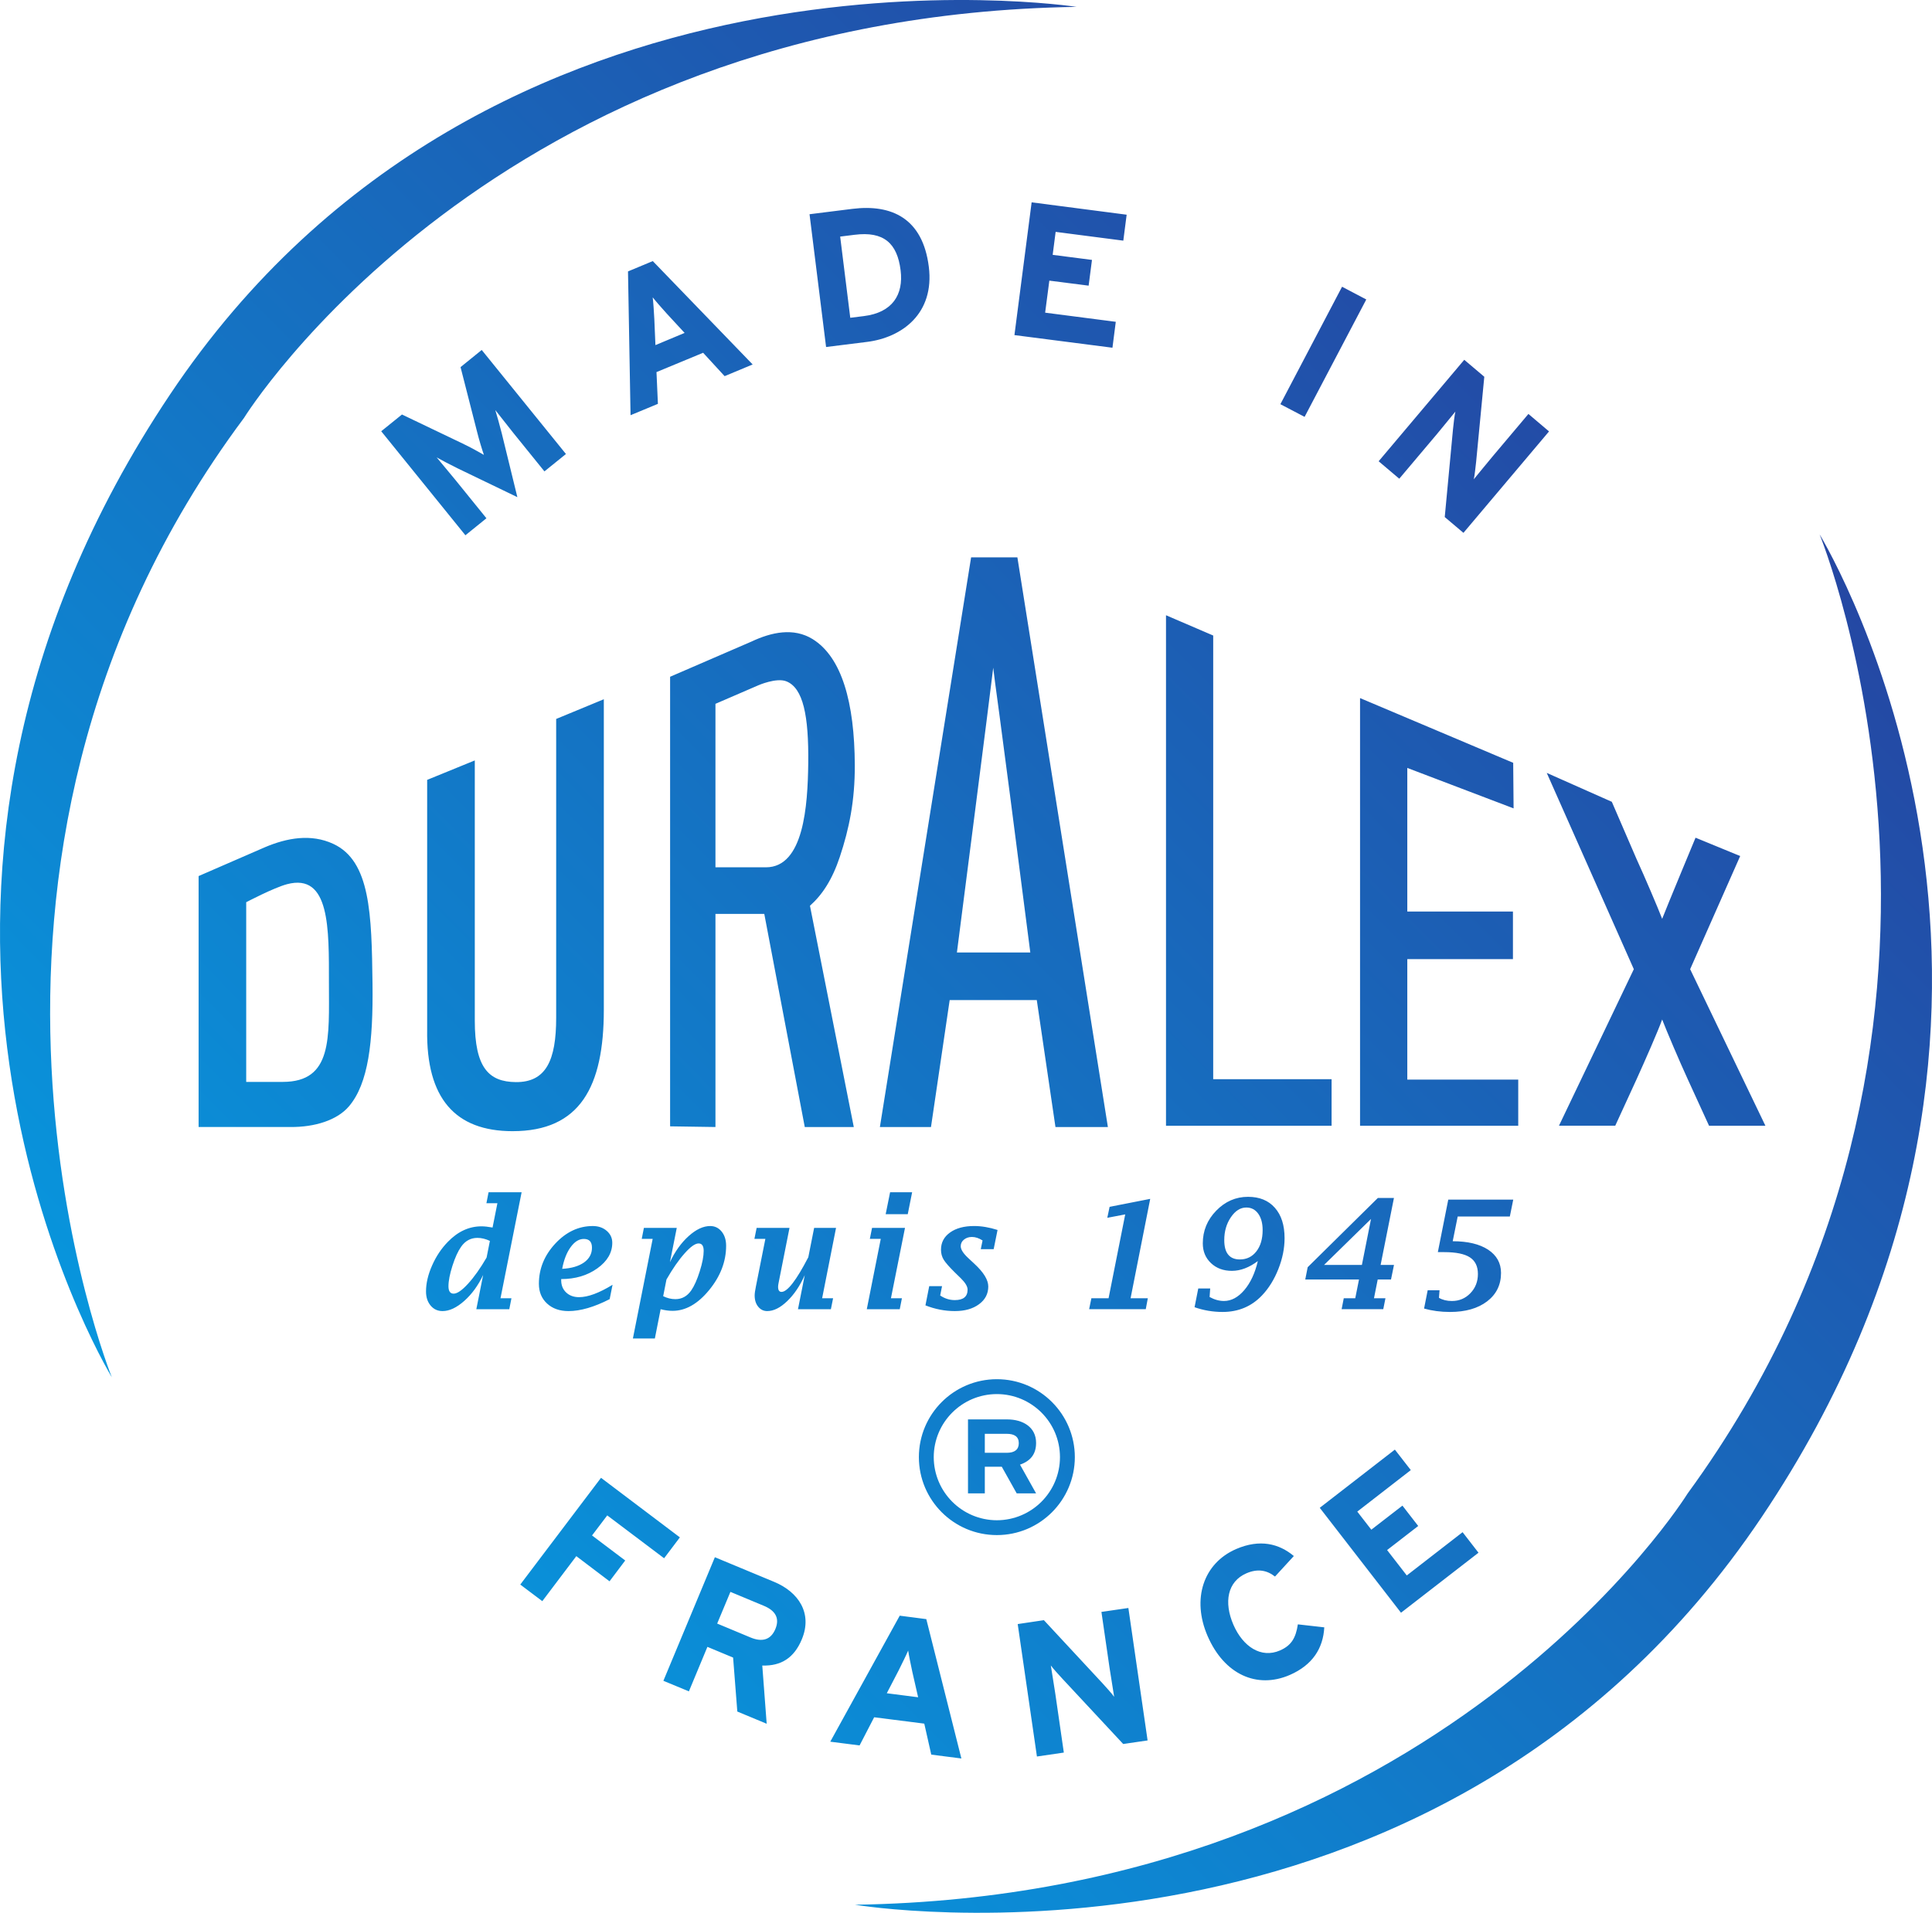 <?xml version="1.0" encoding="UTF-8" standalone="no"?>
<!-- Created with Inkscape (http://www.inkscape.org/) -->

<svg
   xmlns:dc="http://purl.org/dc/elements/1.1/"
   xmlns:cc="http://creativecommons.org/ns#"
   xmlns:rdf="http://www.w3.org/1999/02/22-rdf-syntax-ns#"
   xmlns:svg="http://www.w3.org/2000/svg"
   xmlns="http://www.w3.org/2000/svg"
   xmlns:xlink="http://www.w3.org/1999/xlink"
   xmlns:sodipodi="http://sodipodi.sourceforge.net/DTD/sodipodi-0.dtd"
   xmlns:inkscape="http://www.inkscape.org/namespaces/inkscape"
   width="708.661"
   height="701.782"
   id="svg3395"
   version="1.1"
   inkscape:version="0.48.1 r9760"
   sodipodi:docname="Nouveau document 4">
  <defs
     id="defs3397">
    <linearGradient
       inkscape:collect="always"
       id="linearGradient3618">
      <stop
         style="stop-color:#2c3394;stop-opacity:1"
         offset="0"
         id="stop3620" />
      <stop
         style="stop-color:#00aaec;stop-opacity:1"
         offset="1"
         id="stop3622" />
    </linearGradient>
    <linearGradient
       inkscape:collect="always"
       xlink:href="#linearGradient3618"
       id="linearGradient3624"
       x1="708.365"
       y1="1.653"
       x2="1.647"
       y2="701.782"
       gradientUnits="userSpaceOnUse" />
  </defs>
  <sodipodi:namedview
     id="base"
     pagecolor="#ffffff"
     bordercolor="#666666"
     borderopacity="1.0"
     inkscape:pageopacity="0.0"
     inkscape:pageshadow="2"
     inkscape:zoom="0.39124016"
     inkscape:cx="317.11039"
     inkscape:cy="148.85581"
     inkscape:document-units="px"
     inkscape:current-layer="svg3395"
     showgrid="false"
     fit-margin-top="0"
     fit-margin-left="0"
     fit-margin-right="0"
     fit-margin-bottom="0" />
  <path
     id="path190"
     style="fill:url(#linearGradient3624);fill-opacity:1;fill-rule:nonzero;stroke:none"
     d="m 522.352,480.097 1.324,-6.717 4.35,0 -0.214,2.776 c 1.318,0.775 2.904,1.165 4.752,1.165 2.678,0 4.941,-0.952 6.778,-2.861 1.842,-1.916 2.757,-4.264 2.757,-7.052 0,-2.788 -0.982,-4.826 -2.947,-6.101 -1.97,-1.275 -5.106,-1.916 -9.407,-1.916 l -2.343,0 3.825,-19.272 23.835,0 -1.251,6.198 -19.125,0 -1.83,9.078 c 5.497,0 9.828,1.037 12.994,3.099 3.148,2.086 4.728,4.935 4.728,8.535 0,4.344 -1.696,7.815 -5.088,10.42 -3.404,2.599 -7.949,3.898 -13.635,3.898 -3.404,0 -6.57,-0.427 -9.505,-1.251 m -36.671,-16.014 13.867,0 3.343,-16.85 -17.21,16.85 z m 12.805,5.362 -19.717,0 0.891,-4.514 25.738,-25.403 5.905,0 -4.887,24.555 4.905,0 -1.098,5.362 -4.874,0 -1.367,6.875 4.209,0 -0.805,4.014 -15.276,0 0.787,-4.014 4.216,0 1.373,-6.875 m -35.347,-18.137 c 0,-2.513 -0.543,-4.514 -1.629,-6.027 -1.086,-1.501 -2.538,-2.251 -4.344,-2.251 -2.178,0 -4.063,1.19 -5.68,3.575 -1.617,2.379 -2.422,5.173 -2.422,8.376 0,2.373 0.47,4.136 1.428,5.314 0.952,1.19 2.379,1.787 4.283,1.787 2.513,0 4.539,-0.988 6.076,-2.965 1.525,-1.97 2.288,-4.575 2.288,-7.809 z m -1.763,11.371 c -3.185,2.379 -6.357,3.587 -9.517,3.587 -3.111,0 -5.667,-0.946 -7.668,-2.837 -2.007,-1.909 -3.001,-4.313 -3.001,-7.247 0,-4.624 1.641,-8.614 4.929,-12 3.282,-3.38 7.18,-5.076 11.67,-5.076 4.209,0 7.492,1.348 9.84,4.026 2.379,2.684 3.557,6.4 3.557,11.146 0,3.703 -0.756,7.467 -2.269,11.304 -1.513,3.837 -3.514,7.064 -5.991,9.676 -3.837,4.051 -8.669,6.088 -14.489,6.088 -3.557,0 -6.991,-0.586 -10.267,-1.739 l 1.354,-6.875 4.38,0 -0.22,3.123 c 1.757,0.976 3.514,1.464 5.271,1.464 2.703,0 5.198,-1.336 7.467,-4.002 2.269,-2.672 3.923,-6.223 4.954,-10.639 m -39.471,-22.822 -7.205,36.463 6.326,0 -0.756,4.014 -20.773,0 0.824,-4.014 6.308,0 6.107,-30.765 -6.576,1.251 0.848,-4.026 14.898,-2.922 m -82.449,39.074 1.385,-7.046 4.704,0 -0.683,3.422 c 1.672,1.129 3.459,1.69 5.356,1.69 1.574,0 2.757,-0.317 3.532,-0.964 0.781,-0.641 1.165,-1.598 1.165,-2.873 0,-1.141 -0.817,-2.526 -2.465,-4.154 l -2.178,-2.123 c -2.099,-2.074 -3.483,-3.66 -4.13,-4.716 -0.653,-1.074 -0.982,-2.288 -0.982,-3.648 0,-2.635 1.098,-4.728 3.307,-6.314 2.202,-1.586 5.155,-2.385 8.84,-2.385 2.721,0 5.582,0.488 8.596,1.446 l -1.421,7.04 -4.728,0 0.653,-3.185 c -1.318,-0.854 -2.617,-1.287 -3.898,-1.287 -1.171,0 -2.154,0.336 -2.94,0.982 -0.781,0.641 -1.171,1.44 -1.171,2.404 0,1.19 0.909,2.635 2.739,4.338 l 2.227,2.074 c 3.435,3.166 5.137,5.954 5.137,8.364 0,2.678 -1.129,4.862 -3.392,6.515 -2.251,1.672 -5.204,2.513 -8.889,2.513 -3.654,0 -7.241,-0.702 -10.761,-2.092 m -14.593,-33.462 1.623,-8.041 8.083,0 -1.604,8.041 -8.102,0 z m -6.924,34.865 5.125,-25.805 -4.008,0 0.811,-4.026 12.085,0 -5.155,25.818 4.026,0 -0.793,4.014 -12.091,0 m -25.238,2e-5 2.483,-12.5 c -1.769,3.959 -3.923,7.138 -6.448,9.547 -2.526,2.428 -4.954,3.642 -7.315,3.642 -1.336,0 -2.434,-0.531 -3.3,-1.592 -0.878,-1.062 -1.312,-2.446 -1.312,-4.148 0,-0.738 0.159,-1.861 0.47,-3.361 l 3.459,-17.393 -4.02,0 0.817,-4.026 12.055,0 -4.014,20.242 c -0.11,0.525 -0.171,0.988 -0.171,1.379 0,1.245 0.421,1.861 1.251,1.861 2.16,0 5.448,-4.24 9.834,-12.726 l 2.135,-10.755 8.034,0 -5.1,25.818 4.02,0 -0.811,4.014 -12.067,0 m -48.243,-10.89 -1.202,6.113 c 1.482,0.726 2.971,1.086 4.478,1.086 2.391,0 4.325,-1.062 5.814,-3.209 1.129,-1.641 2.172,-3.99 3.123,-7.016 0.964,-3.038 1.44,-5.539 1.44,-7.498 0,-0.903 -0.159,-1.568 -0.47,-2.038 -0.305,-0.451 -0.775,-0.677 -1.409,-0.677 -1.257,0 -2.971,1.226 -5.143,3.673 -2.178,2.44 -4.38,5.631 -6.631,9.566 z m -12.311,21.627 7.254,-36.543 -4.014,0 0.793,-4.026 12.055,0 -2.501,12.579 c 1.848,-3.935 4.142,-7.125 6.869,-9.578 2.733,-2.459 5.362,-3.685 7.888,-3.685 1.714,0 3.117,0.683 4.209,2.025 1.092,1.348 1.641,3.087 1.641,5.21 0,5.777 -2.08,11.201 -6.241,16.276 -4.167,5.076 -8.632,7.601 -13.391,7.601 -1.373,0 -2.837,-0.189 -4.386,-0.598 l -2.117,10.737 -8.059,0 m -25.94,-25.549 c 3.386,-0.177 6.052,-0.964 8.004,-2.33 1.946,-1.385 2.922,-3.197 2.922,-5.411 0,-1.086 -0.25,-1.897 -0.744,-2.434 -0.5,-0.531 -1.251,-0.793 -2.239,-0.793 -1.781,0 -3.392,1 -4.844,3.014 -1.452,2.001 -2.483,4.655 -3.099,7.955 z m 18.479,5.85 -1.062,5.271 c -5.686,2.916 -10.725,4.38 -15.099,4.38 -3.246,0 -5.869,-0.927 -7.858,-2.764 -2.001,-1.842 -3.001,-4.252 -3.001,-7.241 0,-5.539 2.013,-10.463 6.015,-14.763 4.002,-4.289 8.584,-6.436 13.751,-6.436 2.05,0 3.752,0.586 5.112,1.763 1.348,1.159 2.038,2.623 2.038,4.374 0,3.66 -1.836,6.802 -5.509,9.413 -3.66,2.611 -8.077,3.91 -13.226,3.91 l 0,0.427 c 0,1.861 0.616,3.349 1.818,4.49 1.196,1.135 2.782,1.72 4.728,1.72 3.27,0 7.363,-1.519 12.293,-4.545 m -46.206,-9.981 1.214,-6.113 c -1.556,-0.738 -3.087,-1.11 -4.588,-1.11 -2.44,0 -4.417,1.074 -5.936,3.203 -1.177,1.659 -2.251,4.008 -3.215,7.034 -0.97,3.038 -1.458,5.552 -1.458,7.528 0,0.897 0.159,1.562 0.482,2.025 0.311,0.451 0.787,0.671 1.415,0.671 1.306,0 3.069,-1.208 5.289,-3.648 2.215,-2.422 4.484,-5.613 6.796,-9.59 z m 8.327,18.942 -12.091,0 0.268,-1.336 2.233,-11.231 c -1.812,3.843 -4.118,7.028 -6.918,9.517 -2.794,2.489 -5.46,3.74 -7.973,3.74 -1.794,0 -3.258,-0.677 -4.374,-2.025 -1.123,-1.33 -1.69,-3.062 -1.69,-5.179 0,-2.989 0.738,-6.162 2.221,-9.511 1.47,-3.349 3.41,-6.265 5.82,-8.718 3.673,-3.782 7.772,-5.661 12.299,-5.661 1.062,0 2.422,0.14 4.069,0.439 l 1.775,-8.913 -4.032,0 0.793,-4.026 12.122,0 -7.748,38.891 4.014,0 -0.787,4.014 m 327.083,111.36 -29.801,-38.495 27.55,-21.352 5.844,7.516 -19.632,15.227 5.149,6.637 11.414,-8.828 5.789,7.467 -11.414,8.834 7.217,9.316 20.474,-15.874 5.832,7.534 -28.423,22.017 m -46.218,-13.275 c -2.977,-2.337 -6.375,-2.977 -10.511,-1.177 -6.918,3.001 -8.339,10.578 -4.74,18.875 3.49,8.028 10.157,12.427 17.057,9.425 4.161,-1.8 5.832,-4.575 6.576,-9.584 l 9.694,1.098 c -0.409,7.687 -4.313,13.842 -12.671,17.478 -12.055,5.21 -24.036,-0.214 -30.137,-14.312 -5.881,-13.58 -1.55,-26.69 10.499,-31.906 8.693,-3.752 15.74,-1.964 21.139,2.574 l -6.906,7.528 m -55.68,61.439 -22.231,-23.872 c -1.482,-1.604 -3.502,-3.813 -4.319,-4.954 0.262,1.812 1.293,7.888 1.678,10.591 l 3.093,21.376 -9.865,1.446 -7.052,-48.591 9.602,-1.434 21.474,23.127 c 1.476,1.635 3.483,3.825 4.301,4.996 -0.25,-1.824 -1.287,-7.9 -1.684,-10.609 l -2.983,-20.541 9.883,-1.44 7.052,48.591 -8.95,1.312 m -77.331,-26.397 c -0.628,-2.977 -1.269,-6.04 -1.543,-7.888 -0.726,1.72 -2.117,4.508 -3.477,7.26 l -4.362,8.401 11.494,1.476 -2.111,-9.248 z m 6.93,30.289 -2.562,-11.365 -18.381,-2.337 -5.35,10.334 -10.749,-1.373 25.476,-46.23 9.749,1.263 12.866,51.129 -11.048,-1.421 m -61.463,-54.619 -12.207,-5.088 -4.856,11.628 12.226,5.1 c 4.338,1.812 7.479,0.836 9.126,-3.105 1.696,-4.087 -0.128,-6.82 -4.289,-8.535 z m -9.676,38.818 -1.543,-19.803 -9.425,-3.929 -6.79,16.325 -9.358,-3.874 18.887,-45.34 21.791,9.065 c 8.809,3.673 14.129,11.439 10.096,21.071 -2.831,6.814 -7.614,9.828 -14.501,9.602 l 1.617,21.364 -10.774,-4.484 m -47.707,-71.963 -5.582,7.363 12.171,9.181 -5.753,7.638 -12.183,-9.23 -12.476,16.514 -8.083,-6.088 29.618,-39.166 28.929,21.852 -5.783,7.662 -20.858,-15.727 m 307.195,-366.279 3.026,-32.205 c 0.232,-2.166 0.549,-5.112 0.878,-6.491 -1.184,1.403 -5.002,6.168 -6.759,8.242 l -13.824,16.386 -7.565,-6.4 31.4,-37.226 7.351,6.223 -2.989,31.156 c -0.244,2.16 -0.549,5.088 -0.866,6.461 1.159,-1.385 4.996,-6.137 6.753,-8.211 l 13.287,-15.764 7.559,6.412 -31.394,37.214 -6.857,-5.796 m -60.292,-41.405 22.627,-43.095 8.882,4.673 -22.627,43.07 -8.882,-4.649 m -97.548,-25.354 6.308,-48.707 34.853,4.539 -1.226,9.517 -24.823,-3.215 -1.086,8.425 14.416,1.861 -1.226,9.444 -14.416,-1.842 -1.537,11.75 25.909,3.355 -1.22,9.511 -35.951,-4.636 m -58.602,-36.805 -5.32,0.665 3.703,29.789 4.96,-0.616 c 10.548,-1.299 14.617,-7.9 13.507,-16.801 -1.238,-9.987 -6.223,-14.373 -16.85,-13.037 z m 4.514,39.306 -15.001,1.873 -6.07,-48.719 15.733,-1.97 c 14.361,-1.775 25.793,3.435 28.02,21.261 2.135,17.106 -9.755,25.94 -22.682,27.556 m -73.329,-10.267 c -2.031,-2.263 -4.1,-4.588 -5.271,-6.088 0.238,1.879 0.433,4.99 0.598,8.028 l 0.403,9.499 10.707,-4.472 -6.436,-6.967 z m 21.108,22.828 -7.882,-8.577 -17.106,7.089 0.519,11.652 -10.035,4.167 -0.933,-52.758 9.09,-3.788 36.634,37.927 -10.286,4.289 m -66.088,34.944 -11.335,-14.019 c -1.684,-2.074 -5.491,-7.022 -6.698,-8.486 0.592,1.861 1.617,5.564 2.379,8.553 l 5.722,23.402 -21.718,-10.475 c -2.764,-1.354 -6.168,-3.13 -7.876,-4.106 1.196,1.489 5.24,6.253 6.912,8.327 l 11.335,14.001 -7.711,6.241 -30.881,-38.165 7.614,-6.143 22.188,10.627 c 2.739,1.299 6.259,3.239 7.87,4.191 -0.647,-1.824 -1.775,-5.503 -2.52,-8.516 l -6.052,-23.689 7.766,-6.29 30.893,38.171 -7.888,6.375 m 427.175,240.07 -7.784,-17.002 c -3.099,-6.747 -7.809,-17.826 -9.407,-21.974 -1.476,4.148 -6.198,14.898 -9.407,21.974 l -7.803,17.002 -20.644,0 27.459,-57.431 -31.943,-72.017 23.872,10.603 9.059,20.974 c 3.093,6.729 7.79,17.802 9.407,21.962 1.598,-4.161 12.244,-29.765 12.244,-29.765 l 16.374,6.729 -18.357,41.515 27.605,57.431 -20.675,0 m -128.009,0 0,-156.901 56.174,23.75 0.146,16.716 -38.989,-14.837 0,52.691 38.751,0 0,17.454 -38.751,0 0,44.199 40.691,0 0,16.929 -58.023,0 m -71.176,0 0,-187.294 17.313,7.443 0,162.776 43.424,0 0,17.076 -60.737,0 M 364.317,244.974 c -0.878,7.772 -13.318,104.473 -13.318,104.473 l 26.916,0 c -12.75,-99.586 -12.714,-96.633 -13.598,-104.473 z m 22.828,168.517 -6.851,-46.578 -31.949,0 -6.857,46.578 -18.741,0 33.456,-208.994 16.978,0 33.193,208.994 -19.229,0 M 288.425,249.965 c -3.654,-1.428 -10.231,1.446 -10.231,1.446 l -15.764,6.814 0,59.981 18.515,0 c 13.922,0 15.319,-22.737 15.52,-38.031 0.22,-17.637 -1.867,-27.776 -8.041,-30.21 z m 6.766,163.526 -14.849,-78.185 -17.911,0 0,78.185 -16.636,-0.25 0,-164.942 29.795,-12.891 c 7.424,-3.508 15.532,-5.222 22.493,-0.921 10.664,6.613 15.373,23.188 15.459,46.316 0.043,12.866 -2.025,23.164 -5.509,33.614 -2.794,8.388 -6.461,13.915 -10.938,17.893 l 16.075,81.181 -17.978,0 m -107.169,1.525 c -21.078,0 -31.711,-12.091 -31.339,-37.14 l 0,-91.747 17.472,-7.138 0,95.511 c 0,17.21 5.112,22.426 15.062,22.511 11.103,0.085 14.788,-8.028 14.788,-23.628 l 0,-109.609 17.478,-7.229 0,113.916 c 0,28.276 -8.718,44.553 -33.462,44.553 m -82.736,-90.612 c -4.868,1.287 -14.977,6.613 -14.977,6.613 l 0,65.923 13.415,0 c 18.338,0 16.929,-16.203 16.929,-36.256 0,-19.912 0.439,-40.465 -15.367,-36.28 z m 22.7,81.51 c -4.313,5.063 -12.47,7.638 -21.437,7.577 l -33.7,0 0,-92.07 24.293,-10.566 c 8.144,-3.459 16.923,-5.027 25.073,-1.263 13.653,6.29 14.105,25.702 14.422,51.391 0.262,21.352 -1.513,36.555 -8.651,44.931 m 214.509,128.686 c 0.03,12.781 10.359,23.14 23.158,23.164 12.775,-0.024 23.133,-10.383 23.146,-23.164 -0.012,-12.762 -10.371,-23.115 -23.146,-23.127 -12.799,0.012 -23.127,10.365 -23.158,23.127 z m -5.448,0 c 0,-15.776 12.811,-28.587 28.606,-28.587 15.782,0 28.581,12.811 28.6,28.587 -0.018,15.807 -12.817,28.606 -28.6,28.606 -15.794,0 -28.606,-12.799 -28.606,-28.606 m 32.242,-8.547 -8.059,0 0,6.961 8.059,0 c 2.861,0 4.405,-1.165 4.405,-3.526 0,-2.446 -1.672,-3.435 -4.405,-3.435 z m 3.642,21.852 -5.478,-9.779 -6.223,0 0,9.779 -6.168,0 0,-27.142 14.361,0 c 5.814,0 10.615,2.849 10.615,8.626 0,4.075 -1.995,6.613 -5.899,7.973 l 5.899,10.542 -7.107,0 M 394.874,2.525 c 0,0 -215.101,-33.328 -332.488,142.186 -119.303,178.296 -32.913,340.962 -21.364,360.612 0,0 -75.178,-186.117 48.475,-351.986 0,0 91.234,-147.561 305.377,-150.813 M 313.627,698.828 c 0,0 212.892,35.841 332.519,-142.174 119.626,-178.015 32.894,-340.968 21.285,-360.612 0,0 74.83,183.036 -48.433,351.937 0,0 -91.228,147.579 -305.371,150.849" />
</svg>
